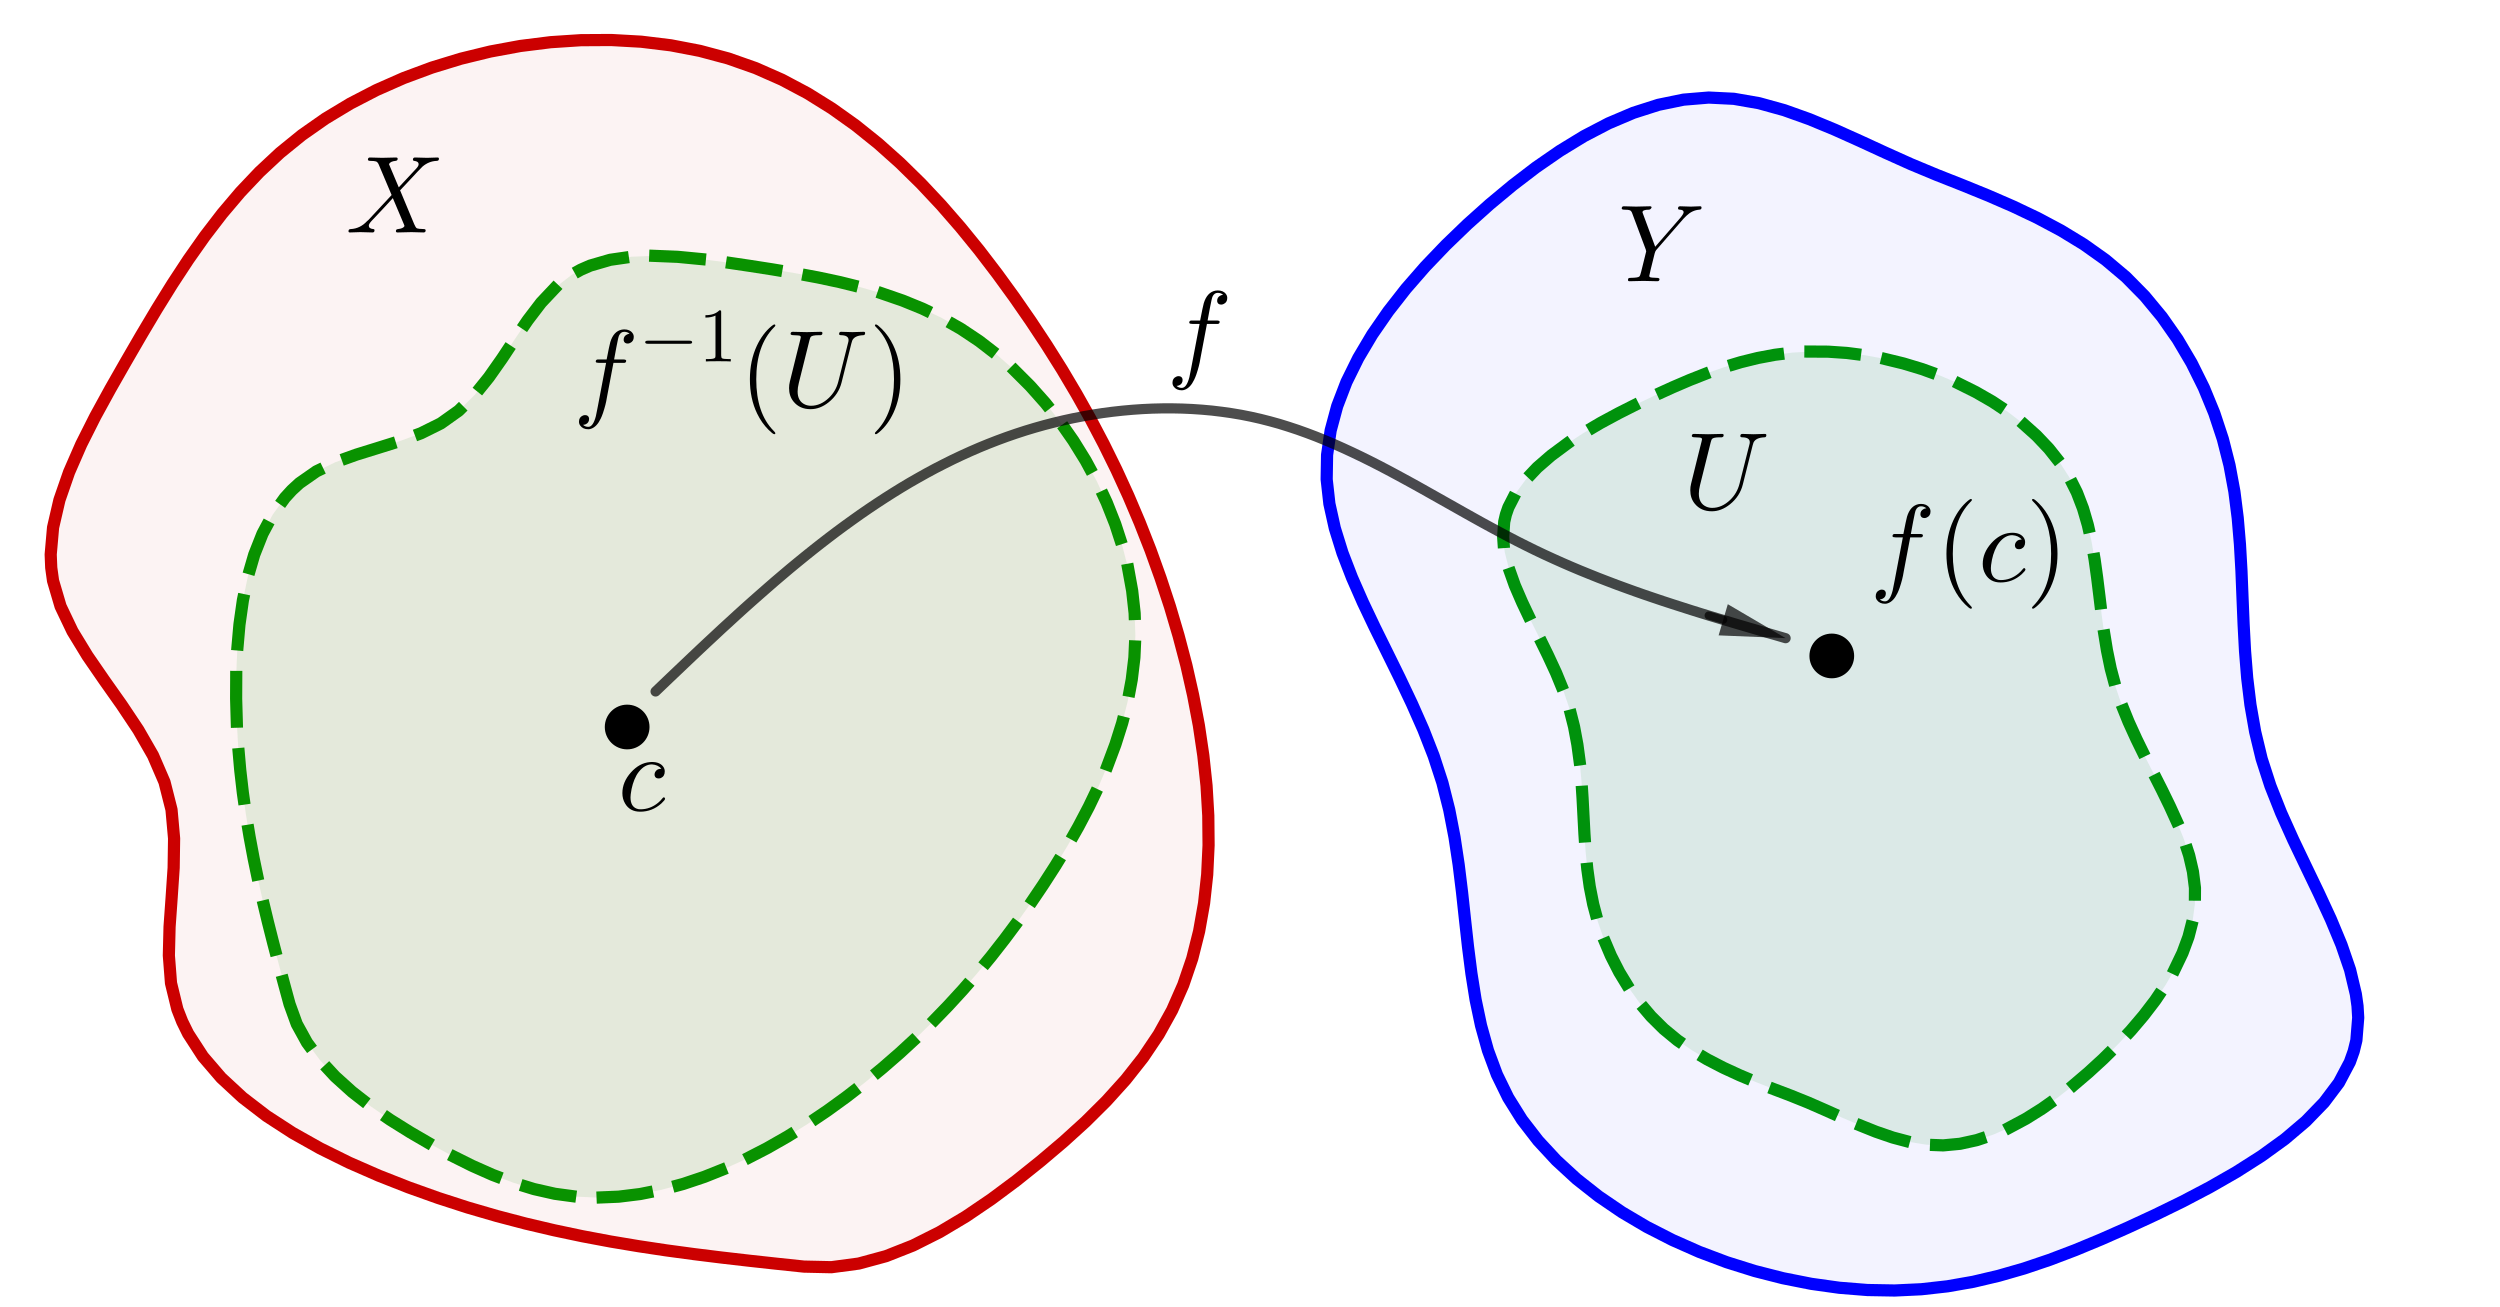 <?xml version="1.0" encoding="ISO-8859-1" standalone="no"?>

<svg 
     version="1.1"
     baseProfile="full"
     xmlns="http://www.w3.org/2000/svg"
     xmlns:xlink="http://www.w3.org/1999/xlink"
     xmlns:ev="http://www.w3.org/2001/xml-events"
     width="14.093cm"
     height="7.367cm"
     viewBox="0 0 615 320"
     >
<rect x="0" y="0" width="615" height="320" fill="#333333" stroke="none"/>
<title>

</title>
<g stroke-linejoin="miter" stroke-dashoffset="0" stroke-dasharray="none" stroke-width="1" stroke-miterlimit="10.000" stroke-linecap="square">
<clipPath id="clipbb038ea6-807b-4a84-b136-8ad0eb75fe7d">
  <path d="M 0 0 L 0 322.00 L 616.00 322.00 L 616.00 0 z"/>
</clipPath>
<g clip-path="url(#clip1)">
<g fill-opacity="1" fill-rule="nonzero" stroke="none" fill="#ffffff">
  <path d="M 0 0 L 616.00 0 L 616.00 322.00 L 0 322.00 L 0 0 z"/>
</g> <!-- drawing style -->
</g> <!-- clip1 -->
<g id="misc">
</g><!-- misc -->
<g id="layer0">
<clipPath id="clip6005e9be-b7f8-413c-ad43-65fb2eb9f248">
  <path d="M 0 0 L 0 322.00 L 616.00 322.00 L 616.00 0 z"/>
</clipPath>
<g clip-path="url(#clip2)">
<g stroke-linejoin="round" stroke-dasharray="11.000,8" stroke-width="3" stroke-linecap="butt" fill="none" stroke-opacity="1" stroke="#009900">
  <path d="M 440.52 268.77 L 444.74 270.47 L 448.95 272.31 L 453.13 274.18 L 457.31 275.99 L 461.47 277.66 L 465.63 279.09 L 469.77 280.19 L 473.91 280.86 L 478.04 281.02 L 482.17 280.63 L 486.28 279.73 L 490.36 278.37 L 494.40 276.60 L 498.40 274.46 L 502.34 271.99 L 506.22 269.24 L 510.03 266.26 L 513.75 263.09 L 517.37 259.77 L 520.87 256.32 L 524.20 252.76 L 527.31 249.10 L 530.18 245.35 L 532.76 241.52 L 535.01 237.63 L 536.90 233.69 L 538.37 229.71 L 539.40 225.71 L 539.94 221.69 L 539.96 217.68 L 539.46 213.68 L 538.53 209.67 L 537.22 205.65 L 535.62 201.63 L 533.78 197.58 L 531.79 193.50 L 529.71 189.40 L 527.60 185.25 L 525.55 181.06 L 523.62 176.82 L 521.88 172.51 L 520.41 168.15 L 519.23 163.72 L 518.31 159.25 L 517.58 154.75 L 516.98 150.24 L 516.44 145.76 L 515.89 141.31 L 515.28 136.92 L 514.55 132.62 L 513.61 128.41 L 512.42 124.33 L 510.91 120.39 L 509.02 116.62 L 506.71 113.03 L 504.02 109.63 L 500.99 106.43 L 497.64 103.43 L 494.01 100.63 L 490.14 98.058 L 486.05 95.706 L 481.79 93.584 L 477.38 91.700 L 472.85 90.060 L 468.26 88.671 L 463.61 87.540 L 458.96 86.675 L 454.33 86.082 L 449.75 85.768 L 445.27 85.740 L 440.90 85.999 L 436.62 86.532 L 432.41 87.322 L 428.24 88.351 L 424.08 89.604 L 419.92 91.063 L 415.73 92.711 L 411.48 94.533 L 407.14 96.511 L 402.70 98.629 L 398.22 100.89 L 393.78 103.28 L 389.47 105.82 L 385.37 108.50 L 381.57 111.32 L 378.15 114.29 L 375.21 117.40 L 372.81 120.66 L 371.06 124.08 L 370.45 125.84 L 370.03 127.65 L 369.78 131.36 L 369.91 133.27 L 370.20 135.22 L 371.20 139.19 L 372.65 143.28 L 374.45 147.45 L 376.47 151.71 L 378.62 156.03 L 380.76 160.39 L 382.80 164.79 L 384.61 169.21 L 386.10 173.63 L 387.22 178.05 L 388.04 182.46 L 388.63 186.86 L 389.03 191.26 L 389.31 195.64 L 389.54 200.02 L 389.77 204.38 L 390.06 208.74 L 390.48 213.08 L 391.08 217.40 L 391.93 221.71 L 393.07 226.00 L 394.53 230.24 L 396.29 234.39 L 398.34 238.41 L 400.68 242.26 L 403.28 245.90 L 406.16 249.29 L 409.28 252.38 L 412.65 255.16 L 416.23 257.64 L 420.00 259.88 L 423.92 261.91 L 427.96 263.77 L 432.10 265.51 L 436.29 267.16 L 440.52 268.77 z"/>
<title>Curve b</title>
<desc>Curve b: Translate(Dilate(a, 1.3), Vector(u - (0, 1))) rotated by angle 1.12</desc>

</g> <!-- drawing style -->
</g> <!-- clip2 -->
<clipPath id="clipae91fe00-822e-46b3-b145-9a444ba942a1">
  <path d="M 0 0 L 0 322.00 L 616.00 322.00 L 616.00 0 z"/>
</clipPath>
<g clip-path="url(#clip3)">
<g fill-opacity=".098" fill-rule="evenodd" stroke="none" fill="#009900">
  <path d="M 440.52 268.77 L 444.74 270.47 L 448.95 272.31 L 453.13 274.18 L 457.31 275.99 L 461.47 277.66 L 465.63 279.09 L 469.77 280.19 L 473.91 280.86 L 478.04 281.02 L 482.17 280.63 L 486.28 279.73 L 490.36 278.37 L 494.40 276.60 L 498.40 274.46 L 502.34 271.99 L 506.22 269.24 L 510.03 266.26 L 513.75 263.09 L 517.37 259.77 L 520.87 256.32 L 524.20 252.76 L 527.31 249.10 L 530.18 245.35 L 532.76 241.52 L 535.01 237.63 L 536.90 233.69 L 538.37 229.71 L 539.40 225.71 L 539.94 221.69 L 539.96 217.68 L 539.46 213.68 L 538.53 209.67 L 537.22 205.65 L 535.62 201.63 L 533.78 197.58 L 531.79 193.50 L 529.71 189.40 L 527.60 185.25 L 525.55 181.06 L 523.62 176.82 L 521.88 172.51 L 520.41 168.15 L 519.23 163.72 L 518.31 159.25 L 517.58 154.75 L 516.98 150.24 L 516.44 145.76 L 515.89 141.31 L 515.28 136.92 L 514.55 132.62 L 513.61 128.41 L 512.42 124.33 L 510.91 120.39 L 509.02 116.62 L 506.71 113.03 L 504.02 109.63 L 500.99 106.43 L 497.64 103.43 L 494.01 100.63 L 490.14 98.058 L 486.05 95.706 L 481.79 93.584 L 477.38 91.700 L 472.85 90.060 L 468.26 88.671 L 463.61 87.540 L 458.96 86.675 L 454.33 86.082 L 449.75 85.768 L 445.27 85.740 L 440.90 85.999 L 436.62 86.532 L 432.41 87.322 L 428.24 88.351 L 424.08 89.604 L 419.92 91.063 L 415.73 92.711 L 411.48 94.533 L 407.14 96.511 L 402.70 98.629 L 398.22 100.89 L 393.78 103.28 L 389.47 105.82 L 385.37 108.50 L 381.57 111.32 L 378.15 114.29 L 375.21 117.40 L 372.81 120.66 L 371.06 124.08 L 370.45 125.84 L 370.03 127.65 L 369.78 131.36 L 369.91 133.27 L 370.20 135.22 L 371.20 139.19 L 372.65 143.28 L 374.45 147.45 L 376.47 151.71 L 378.62 156.03 L 380.76 160.39 L 382.80 164.79 L 384.61 169.21 L 386.10 173.63 L 387.22 178.05 L 388.04 182.46 L 388.63 186.86 L 389.03 191.26 L 389.31 195.64 L 389.54 200.02 L 389.77 204.38 L 390.06 208.74 L 390.48 213.08 L 391.08 217.40 L 391.93 221.71 L 393.07 226.00 L 394.53 230.24 L 396.29 234.39 L 398.34 238.41 L 400.68 242.26 L 403.28 245.90 L 406.16 249.29 L 409.28 252.38 L 412.65 255.16 L 416.23 257.64 L 420.00 259.88 L 423.92 261.91 L 427.96 263.77 L 432.10 265.51 L 436.29 267.16 L 440.52 268.77 z"/>
<title>Curve b</title>
<desc>Curve b: Translate(Dilate(a, 1.3), Vector(u - (0, 1))) rotated by angle 1.12</desc>

</g> <!-- drawing style -->
</g> <!-- clip3 -->
<clipPath id="clip5ff7e344-bcc7-41bc-92ed-98f2836d28d9">
  <path d="M 0 0 L 0 322.00 L 616.00 322.00 L 616.00 0 z"/>
</clipPath>
<g clip-path="url(#clip4)">
<g stroke-linejoin="round" stroke-dasharray="11.000,8" stroke-width="3" stroke-linecap="butt" fill="none" stroke-opacity="1" stroke="#009900">
  <path d="M 71.232 246.28 L 73.007 251.17 L 75.529 255.75 L 78.703 260.04 L 82.431 264.07 L 86.616 267.85 L 91.164 271.39 L 95.977 274.72 L 100.96 277.83 L 106.01 280.77 L 111.07 283.51 L 116.12 286.03 L 121.19 288.28 L 126.27 290.20 L 131.37 291.77 L 136.51 292.93 L 141.70 293.63 L 146.93 293.86 L 152.19 293.64 L 157.47 292.99 L 162.75 291.94 L 168.03 290.52 L 173.28 288.76 L 178.49 286.68 L 183.65 284.31 L 188.75 281.68 L 193.76 278.82 L 198.68 275.75 L 203.50 272.50 L 208.19 269.10 L 212.74 265.58 L 217.15 261.95 L 221.39 258.26 L 225.47 254.50 L 229.40 250.66 L 233.19 246.75 L 236.85 242.76 L 240.39 238.69 L 243.82 234.53 L 247.14 230.28 L 250.38 225.93 L 253.53 221.48 L 256.61 216.92 L 259.61 212.26 L 262.51 207.50 L 265.27 202.64 L 267.87 197.69 L 270.28 192.66 L 272.46 187.55 L 274.40 182.37 L 276.06 177.12 L 277.41 171.81 L 278.41 166.45 L 279.06 161.04 L 279.30 155.58 L 279.12 150.08 L 278.51 144.57 L 277.51 139.06 L 276.11 133.59 L 274.35 128.18 L 272.24 122.85 L 269.81 117.64 L 267.07 112.56 L 264.04 107.66 L 260.74 102.94 L 257.19 98.441 L 253.41 94.188 L 249.42 90.206 L 245.24 86.521 L 240.89 83.161 L 236.38 80.151 L 231.74 77.508 L 226.97 75.204 L 222.07 73.203 L 217.05 71.470 L 211.90 69.967 L 206.62 68.658 L 201.22 67.507 L 195.71 66.478 L 190.08 65.534 L 184.33 64.639 L 178.48 63.770 L 172.57 62.996 L 166.71 62.435 L 160.95 62.199 L 155.39 62.404 L 150.11 63.166 L 145.18 64.599 L 142.88 65.604 L 140.70 66.819 L 136.71 69.900 L 133.12 73.707 L 129.82 78.035 L 126.66 82.678 L 123.52 87.429 L 120.25 92.083 L 116.74 96.434 L 112.85 100.28 L 108.45 103.41 L 103.56 105.84 L 98.342 107.77 L 92.984 109.45 L 87.660 111.10 L 82.549 112.94 L 77.827 115.21 L 73.662 118.12 L 71.804 119.83 L 70.090 121.70 L 67.074 125.87 L 64.573 130.56 L 62.546 135.68 L 60.953 141.16 L 59.754 146.91 L 58.908 152.87 L 58.376 158.94 L 58.116 165.06 L 58.089 171.13 L 58.257 177.10 L 58.595 182.93 L 59.092 188.64 L 59.734 194.23 L 60.508 199.73 L 61.401 205.13 L 62.399 210.46 L 63.489 215.71 L 64.659 220.90 L 65.894 226.04 L 67.182 231.13 L 68.510 236.20 L 69.864 241.25 L 71.232 246.28 z"/>
<title>Curve c</title>
<desc>Curve c: Spline({M, N, O, P, Q, R, S, T, U, V, W, Z, M}, 3)</desc>

</g> <!-- drawing style -->
</g> <!-- clip4 -->
<clipPath id="clip9bbf37d7-e321-4f6c-8612-f63bf9e8dba8">
  <path d="M 0 0 L 0 322.00 L 616.00 322.00 L 616.00 0 z"/>
</clipPath>
<g clip-path="url(#clip5)">
<g fill-opacity=".098" fill-rule="evenodd" stroke="none" fill="#009900">
  <path d="M 71.232 246.28 L 73.007 251.17 L 75.529 255.75 L 78.703 260.04 L 82.431 264.07 L 86.616 267.85 L 91.164 271.39 L 95.977 274.72 L 100.96 277.83 L 106.01 280.77 L 111.07 283.51 L 116.12 286.03 L 121.19 288.28 L 126.27 290.20 L 131.37 291.77 L 136.51 292.93 L 141.70 293.63 L 146.93 293.86 L 152.19 293.64 L 157.47 292.99 L 162.75 291.94 L 168.03 290.52 L 173.28 288.76 L 178.49 286.68 L 183.65 284.31 L 188.75 281.68 L 193.76 278.82 L 198.68 275.75 L 203.50 272.50 L 208.19 269.10 L 212.74 265.58 L 217.15 261.95 L 221.39 258.26 L 225.47 254.50 L 229.40 250.66 L 233.19 246.75 L 236.85 242.76 L 240.39 238.69 L 243.82 234.53 L 247.14 230.28 L 250.38 225.93 L 253.53 221.48 L 256.61 216.92 L 259.61 212.26 L 262.51 207.50 L 265.27 202.64 L 267.87 197.69 L 270.28 192.66 L 272.46 187.55 L 274.40 182.37 L 276.06 177.12 L 277.41 171.81 L 278.41 166.45 L 279.06 161.04 L 279.30 155.58 L 279.12 150.08 L 278.51 144.57 L 277.51 139.06 L 276.11 133.59 L 274.35 128.18 L 272.24 122.85 L 269.81 117.64 L 267.07 112.56 L 264.04 107.66 L 260.74 102.94 L 257.19 98.441 L 253.41 94.188 L 249.42 90.206 L 245.24 86.521 L 240.89 83.161 L 236.38 80.151 L 231.74 77.508 L 226.97 75.204 L 222.07 73.203 L 217.05 71.470 L 211.90 69.967 L 206.62 68.658 L 201.22 67.507 L 195.71 66.478 L 190.08 65.534 L 184.33 64.639 L 178.48 63.770 L 172.57 62.996 L 166.71 62.435 L 160.95 62.199 L 155.39 62.404 L 150.11 63.166 L 145.18 64.599 L 142.88 65.604 L 140.70 66.819 L 136.71 69.900 L 133.12 73.707 L 129.82 78.035 L 126.66 82.678 L 123.52 87.429 L 120.25 92.083 L 116.74 96.434 L 112.85 100.28 L 108.45 103.41 L 103.56 105.84 L 98.342 107.77 L 92.984 109.45 L 87.660 111.10 L 82.549 112.94 L 77.827 115.21 L 73.662 118.12 L 71.804 119.83 L 70.090 121.70 L 67.074 125.87 L 64.573 130.56 L 62.546 135.68 L 60.953 141.16 L 59.754 146.91 L 58.908 152.87 L 58.376 158.94 L 58.116 165.06 L 58.089 171.13 L 58.257 177.10 L 58.595 182.93 L 59.092 188.64 L 59.734 194.23 L 60.508 199.73 L 61.401 205.13 L 62.399 210.46 L 63.489 215.71 L 64.659 220.90 L 65.894 226.04 L 67.182 231.13 L 68.510 236.20 L 69.864 241.25 L 71.232 246.28 z"/>
<title>Curve c</title>
<desc>Curve c: Spline({M, N, O, P, Q, R, S, T, U, V, W, Z, M}, 3)</desc>

</g> <!-- drawing style -->
</g> <!-- clip5 -->
<clipPath id="clipe3b2a409-2132-4a9f-bc25-73bd7d797553">
  <path d="M 0 0 L 0 322.00 L 616.00 322.00 L 616.00 0 z"/>
</clipPath>
<g clip-path="url(#clip6)">
<g stroke-linejoin="round" stroke-width="3" stroke-linecap="round" fill="none" stroke-opacity="1" stroke="#cc0000">
  <path d="M 197.77 310.84 L 204.52 310.99 L 211.26 310.09 L 217.96 308.27 L 224.60 305.65 L 231.15 302.36 L 237.59 298.52 L 243.88 294.25 L 250.01 289.69 L 255.94 284.94 L 261.64 280.11 L 267.08 275.17 L 272.18 270.10 L 276.92 264.85 L 281.22 259.40 L 285.04 253.72 L 288.34 247.77 L 291.08 241.54 L 293.29 235.06 L 294.98 228.35 L 296.20 221.46 L 296.97 214.40 L 297.31 207.20 L 297.24 199.91 L 296.81 192.54 L 296.02 185.13 L 294.92 177.70 L 293.51 170.29 L 291.85 162.93 L 289.93 155.65 L 287.81 148.47 L 285.49 141.43 L 283.02 134.55 L 280.38 127.83 L 277.59 121.26 L 274.64 114.82 L 271.53 108.51 L 268.26 102.30 L 264.83 96.191 L 261.25 90.157 L 257.50 84.190 L 253.59 78.275 L 249.52 72.399 L 245.28 66.567 L 240.88 60.813 L 236.29 55.177 L 231.52 49.695 L 226.56 44.407 L 221.40 39.350 L 216.04 34.563 L 210.46 30.084 L 204.66 25.951 L 198.64 22.202 L 192.38 18.875 L 185.88 16.009 L 179.14 13.639 L 172.18 11.774 L 165.03 10.402 L 157.74 9.514 L 150.35 9.098 L 142.91 9.142 L 135.44 9.636 L 128.00 10.568 L 120.63 11.927 L 113.36 13.703 L 106.24 15.883 L 99.304 18.458 L 92.600 21.416 L 86.167 24.745 L 80.045 28.435 L 74.277 32.475 L 68.888 36.851 L 63.849 41.547 L 59.117 46.541 L 54.648 51.815 L 50.400 57.350 L 46.330 63.125 L 42.394 69.121 L 38.549 75.318 L 34.752 81.698 L 30.960 88.240 L 27.149 94.923 L 23.432 101.71 L 19.987 108.56 L 16.990 115.42 L 14.621 122.25 L 13.055 129.01 L 12.472 135.65 L 12.604 138.91 L 13.048 142.13 L 14.901 148.42 L 17.827 154.55 L 21.514 160.60 L 25.651 166.61 L 29.926 172.66 L 34.028 178.81 L 37.646 185.11 L 40.467 191.64 L 42.191 198.44 L 42.827 205.52 L 42.718 212.75 L 42.226 220.03 L 41.713 227.25 L 41.539 234.32 L 42.066 241.11 L 43.628 247.52 L 44.826 250.58 L 46.284 253.54 L 49.918 259.16 L 54.419 264.40 L 59.670 269.26 L 65.557 273.78 L 71.965 277.94 L 78.781 281.77 L 85.889 285.28 L 93.175 288.47 L 100.52 291.36 L 107.83 293.97 L 115.06 296.31 L 122.21 298.39 L 129.29 300.25 L 136.31 301.90 L 143.28 303.37 L 150.20 304.67 L 157.08 305.82 L 163.92 306.85 L 170.73 307.77 L 177.51 308.61 L 184.27 309.39 L 191.03 310.13 L 197.77 310.84 z"/>
<title>Curve d</title>
<desc>Curve d: Dilate(c, 1.3, A1) rotated by angle 1.2</desc>

</g> <!-- drawing style -->
</g> <!-- clip6 -->
<clipPath id="clipbeb2f200-7a15-4836-8548-aa19962e815c">
  <path d="M 0 0 L 0 322.00 L 616.00 322.00 L 616.00 0 z"/>
</clipPath>
<g clip-path="url(#clip7)">
<g fill-opacity=".047" fill-rule="evenodd" stroke="none" fill="#cc0000">
  <path d="M 197.77 310.84 L 204.52 310.99 L 211.26 310.09 L 217.96 308.27 L 224.60 305.65 L 231.15 302.36 L 237.59 298.52 L 243.88 294.25 L 250.01 289.69 L 255.94 284.94 L 261.64 280.11 L 267.08 275.17 L 272.18 270.10 L 276.92 264.85 L 281.22 259.40 L 285.04 253.72 L 288.34 247.77 L 291.08 241.54 L 293.29 235.06 L 294.98 228.35 L 296.20 221.46 L 296.97 214.40 L 297.31 207.20 L 297.24 199.91 L 296.81 192.54 L 296.02 185.13 L 294.92 177.70 L 293.51 170.29 L 291.85 162.93 L 289.93 155.65 L 287.81 148.47 L 285.49 141.43 L 283.02 134.55 L 280.38 127.83 L 277.59 121.26 L 274.64 114.82 L 271.53 108.51 L 268.26 102.30 L 264.83 96.191 L 261.25 90.157 L 257.50 84.190 L 253.59 78.275 L 249.52 72.399 L 245.28 66.567 L 240.88 60.813 L 236.29 55.177 L 231.52 49.695 L 226.56 44.407 L 221.40 39.350 L 216.04 34.563 L 210.46 30.084 L 204.66 25.951 L 198.64 22.202 L 192.38 18.875 L 185.88 16.009 L 179.14 13.639 L 172.18 11.774 L 165.03 10.402 L 157.74 9.514 L 150.35 9.098 L 142.91 9.142 L 135.44 9.636 L 128.00 10.568 L 120.63 11.927 L 113.36 13.703 L 106.24 15.883 L 99.304 18.458 L 92.600 21.416 L 86.167 24.745 L 80.045 28.435 L 74.277 32.475 L 68.888 36.851 L 63.849 41.547 L 59.117 46.541 L 54.648 51.815 L 50.400 57.350 L 46.330 63.125 L 42.394 69.121 L 38.549 75.318 L 34.752 81.698 L 30.960 88.240 L 27.149 94.923 L 23.432 101.71 L 19.987 108.56 L 16.990 115.42 L 14.621 122.25 L 13.055 129.01 L 12.472 135.65 L 12.604 138.91 L 13.048 142.13 L 14.901 148.42 L 17.827 154.55 L 21.514 160.60 L 25.651 166.61 L 29.926 172.66 L 34.028 178.81 L 37.646 185.11 L 40.467 191.64 L 42.191 198.44 L 42.827 205.52 L 42.718 212.75 L 42.226 220.03 L 41.713 227.25 L 41.539 234.32 L 42.066 241.11 L 43.628 247.52 L 44.826 250.58 L 46.284 253.54 L 49.918 259.16 L 54.419 264.40 L 59.670 269.26 L 65.557 273.78 L 71.965 277.94 L 78.781 281.77 L 85.889 285.28 L 93.175 288.47 L 100.52 291.36 L 107.83 293.97 L 115.06 296.31 L 122.21 298.39 L 129.29 300.25 L 136.31 301.90 L 143.28 303.37 L 150.20 304.67 L 157.08 305.82 L 163.92 306.85 L 170.73 307.77 L 177.51 308.61 L 184.27 309.39 L 191.03 310.13 L 197.77 310.84 z"/>
<title>Curve d</title>
<desc>Curve d: Dilate(c, 1.3, A1) rotated by angle 1.2</desc>

</g> <!-- drawing style -->
</g> <!-- clip7 -->
<clipPath id="clipea3713e9-931e-40fc-a5e0-240e6b823f0c">
  <path d="M 0 0 L 0 322.00 L 616.00 322.00 L 616.00 0 z"/>
</clipPath>
<g clip-path="url(#clip8)">
<g stroke-linejoin="round" stroke-width="3" stroke-linecap="round" fill="none" stroke-opacity="1" stroke="#0000ff">
  <path d="M 476.40 42.277 L 470.10 39.652 L 463.82 36.830 L 457.57 33.951 L 451.34 31.153 L 445.12 28.577 L 438.92 26.360 L 432.72 24.642 L 426.53 23.562 L 420.33 23.256 L 414.14 23.771 L 407.96 25.044 L 401.82 27.009 L 395.72 29.597 L 389.68 32.742 L 383.73 36.375 L 377.86 40.428 L 372.10 44.835 L 366.46 49.526 L 360.97 54.442 L 355.67 59.551 L 350.61 64.836 L 345.87 70.276 L 341.51 75.854 L 337.57 81.551 L 334.13 87.348 L 331.23 93.226 L 328.95 99.167 L 327.34 105.15 L 326.46 111.16 L 326.36 117.18 L 327.03 123.19 L 328.37 129.22 L 330.25 135.27 L 332.59 141.34 L 335.27 147.44 L 338.19 153.59 L 341.25 159.78 L 344.33 166.04 L 347.33 172.36 L 350.16 178.76 L 352.69 185.24 L 354.83 191.81 L 356.51 198.47 L 357.81 205.20 L 358.83 211.96 L 359.66 218.73 L 360.39 225.47 L 361.13 232.15 L 361.97 238.74 L 363.00 245.21 L 364.33 251.53 L 366.04 257.67 L 368.24 263.60 L 371.02 269.29 L 374.41 274.72 L 378.38 279.86 L 382.88 284.72 L 387.85 289.29 L 393.24 293.54 L 399.01 297.47 L 405.10 301.07 L 411.46 304.32 L 418.04 307.23 L 424.79 309.77 L 431.67 311.93 L 438.61 313.70 L 445.58 315.08 L 452.51 316.05 L 459.37 316.60 L 466.09 316.72 L 472.65 316.41 L 479.08 315.69 L 485.41 314.58 L 491.68 313.10 L 497.93 311.30 L 504.20 309.18 L 510.52 306.78 L 516.93 304.12 L 523.47 301.23 L 530.16 298.13 L 536.92 294.83 L 543.62 291.31 L 550.13 287.58 L 556.33 283.63 L 562.08 279.47 L 567.25 275.08 L 571.73 270.45 L 575.38 265.60 L 578.07 260.51 L 579.01 257.87 L 579.67 255.18 L 580.12 249.61 L 579.95 246.74 L 579.54 243.82 L 578.12 237.84 L 576.01 231.69 L 573.39 225.39 L 570.42 218.97 L 567.29 212.46 L 564.14 205.87 L 561.16 199.24 L 558.52 192.58 L 556.37 185.93 L 554.77 179.28 L 553.61 172.65 L 552.81 166.04 L 552.28 159.44 L 551.93 152.85 L 551.66 146.28 L 551.40 139.73 L 551.03 133.20 L 550.48 126.68 L 549.66 120.19 L 548.46 113.71 L 546.82 107.26 L 544.71 100.87 L 542.14 94.618 L 539.13 88.552 L 535.70 82.737 L 531.85 77.233 L 527.60 72.102 L 522.97 67.404 L 517.96 63.180 L 512.63 59.390 L 507.02 55.971 L 501.18 52.861 L 495.15 49.998 L 488.98 47.321 L 482.71 44.768 L 476.40 42.277 z"/>
<title>Curve e</title>
<desc>Curve e: Translation of Rotate(Dilate(b, 1.5, A2), 3.13, A2) by (0.2, -1)</desc>

</g> <!-- drawing style -->
</g> <!-- clip8 -->
<clipPath id="clipcf31160c-40ba-4dbf-b113-308863ecc235">
  <path d="M 0 0 L 0 322.00 L 616.00 322.00 L 616.00 0 z"/>
</clipPath>
<g clip-path="url(#clip9)">
<g fill-opacity=".047" fill-rule="evenodd" stroke="none" fill="#0000ff">
  <path d="M 476.40 42.277 L 470.10 39.652 L 463.82 36.830 L 457.57 33.951 L 451.34 31.153 L 445.12 28.577 L 438.92 26.360 L 432.72 24.642 L 426.53 23.562 L 420.33 23.256 L 414.14 23.771 L 407.96 25.044 L 401.82 27.009 L 395.72 29.597 L 389.68 32.742 L 383.73 36.375 L 377.86 40.428 L 372.10 44.835 L 366.46 49.526 L 360.97 54.442 L 355.67 59.551 L 350.61 64.836 L 345.87 70.276 L 341.51 75.854 L 337.57 81.551 L 334.13 87.348 L 331.23 93.226 L 328.95 99.167 L 327.34 105.15 L 326.46 111.16 L 326.36 117.18 L 327.03 123.19 L 328.37 129.22 L 330.25 135.27 L 332.59 141.34 L 335.27 147.44 L 338.19 153.59 L 341.25 159.78 L 344.33 166.04 L 347.33 172.36 L 350.16 178.76 L 352.69 185.24 L 354.83 191.81 L 356.51 198.47 L 357.81 205.20 L 358.83 211.96 L 359.66 218.73 L 360.39 225.47 L 361.13 232.15 L 361.97 238.74 L 363.00 245.21 L 364.33 251.53 L 366.04 257.67 L 368.24 263.60 L 371.02 269.29 L 374.41 274.72 L 378.38 279.86 L 382.88 284.72 L 387.85 289.29 L 393.24 293.54 L 399.01 297.47 L 405.10 301.07 L 411.46 304.32 L 418.04 307.23 L 424.79 309.77 L 431.67 311.93 L 438.61 313.70 L 445.58 315.08 L 452.51 316.05 L 459.37 316.60 L 466.09 316.72 L 472.65 316.41 L 479.08 315.69 L 485.41 314.58 L 491.68 313.10 L 497.93 311.30 L 504.20 309.18 L 510.52 306.78 L 516.93 304.12 L 523.47 301.23 L 530.16 298.13 L 536.92 294.83 L 543.62 291.31 L 550.13 287.58 L 556.33 283.63 L 562.08 279.47 L 567.25 275.08 L 571.73 270.45 L 575.38 265.60 L 578.07 260.51 L 579.01 257.87 L 579.67 255.18 L 580.12 249.61 L 579.95 246.74 L 579.54 243.82 L 578.12 237.84 L 576.01 231.69 L 573.39 225.39 L 570.42 218.97 L 567.29 212.46 L 564.14 205.87 L 561.16 199.24 L 558.52 192.58 L 556.37 185.93 L 554.77 179.28 L 553.61 172.65 L 552.81 166.04 L 552.28 159.44 L 551.93 152.85 L 551.66 146.28 L 551.40 139.73 L 551.03 133.20 L 550.48 126.68 L 549.66 120.19 L 548.46 113.71 L 546.82 107.26 L 544.71 100.87 L 542.14 94.618 L 539.13 88.552 L 535.70 82.737 L 531.85 77.233 L 527.60 72.102 L 522.97 67.404 L 517.96 63.180 L 512.63 59.390 L 507.02 55.971 L 501.18 52.861 L 495.15 49.998 L 488.98 47.321 L 482.71 44.768 L 476.40 42.277 z"/>
<title>Curve e</title>
<desc>Curve e: Translation of Rotate(Dilate(b, 1.5, A2), 3.13, A2) by (0.2, -1)</desc>

</g> <!-- drawing style -->
</g> <!-- clip9 -->
<clipPath id="clipf6216bbe-3db3-4990-b2a3-c500b80beb7e">
  <path d="M 0 0 L 0 322.00 L 616.00 322.00 L 616.00 0 z"/>
</clipPath>
<g clip-path="url(#clip10)">
<g fill-opacity="1" fill-rule="nonzero" stroke="none" fill="#000000">
  <path d="M 159.28 178.10 C 159.28 180.86 157.04 183.10 154.28 183.10 C 151.52 183.10 149.28 180.86 149.28 178.10 C 149.28 175.34 151.52 173.10 154.28 173.10 C 157.04 173.10 159.28 175.34 159.28 178.10 z"/>
<title>Point A1</title>
<desc>A1 = (-2.56, 1.82)</desc>

</g> <!-- drawing style -->
</g> <!-- clip10 -->
<clipPath id="clip827bcacc-ef60-4343-adfe-13431c693061">
  <path d="M 0 0 L 0 322.00 L 616.00 322.00 L 616.00 0 z"/>
</clipPath>
<g clip-path="url(#clip11)">
<g stroke-linejoin="round" stroke-linecap="round" fill="none" stroke-opacity="1" stroke="#000000">
  <path d="M 159.28 178.10 C 159.28 180.86 157.04 183.10 154.28 183.10 C 151.52 183.10 149.28 180.86 149.28 178.10 C 149.28 175.34 151.52 173.10 154.28 173.10 C 157.04 173.10 159.28 175.34 159.28 178.10 z"/>
<title>Point A1</title>
<desc>A1 = (-2.56, 1.82)</desc>

</g> <!-- drawing style -->
</g> <!-- clip11 -->
<g transform="matrix(.27, 0, 0, .27, 152.00, 198.64)">
<clipPath id="clipe6d452bd-e83a-424f-92e0-7c1bad7b94a4">
  <path d="M -562.96 -735.69 L -562.96 456.90 L 1718.5 456.90 L 1718.5 -735.69 z"/>
</clipPath>
<g clip-path="url(#clip12)">
<g fill-opacity="1" fill-rule="nonzero" stroke="none" fill="#000000">
  <path d="M 39.594 -38.000 L 39.594 -38.000 Q 36.797 -41.594 31.000 -42.000 Q 24.500 -42.000 19.203 -35.406 Q 17.906 -33.797 16.906 -32.000 Q 12.906 -24.703 11.703 -14.797 Q 11.500 -13.203 11.500 -12.000 Q 11.500 -3.797 17.094 -1.703 Q 18.500 -1.094 20.500 -1.094 Q 29.500 -1.094 36.703 -7.094 Q 38.797 -8.797 40.500 -11.000 Q 41.203 -12.000 41.797 -12.000 Q 42.703 -12.000 43.000 -10.703 Q 43.000 -9.594 39.594 -6.406 Q 31.297 1.094 20.297 1.094 Q 10.797 1.094 6.5 -6.5 Q 4.094 -10.594 4.094 -15.797 Q 4.094 -26.000 11.906 -34.703 Q 19.594 -43.297 29.094 -44.094 Q 30.000 -44.203 30.906 -44.203 Q 38.594 -44.203 41.594 -39.500 Q 42.703 -37.703 42.703 -35.594 Q 42.703 -31.203 39.203 -29.594 Q 38.203 -29.203 37.094 -29.203 Q 34.094 -29.203 33.500 -31.797 Q 33.406 -32.203 33.406 -32.703 Q 33.406 -34.906 35.203 -36.594 Q 36.594 -38.000 39.594 -38.000 z"/>
<title>Point A1</title>
<desc>A1 = (-2.56, 1.82)</desc>

</g> <!-- drawing style -->
</g> <!-- clip12 -->
</g> <!-- transform -->
<clipPath id="clip3b40637a-c4e8-46ff-889d-51bbdeab9808">
  <path d="M 0 0 L 0 322.00 L 616.00 322.00 L 616.00 0 z"/>
</clipPath>
<g clip-path="url(#clip13)">
<g fill-opacity="1" fill-rule="nonzero" stroke="none" fill="#000000">
  <path d="M 455.62 160.62 C 455.62 163.38 453.38 165.62 450.62 165.62 C 447.86 165.62 445.62 163.38 445.62 160.62 C 445.62 157.85 447.86 155.62 450.62 155.62 C 453.38 155.62 455.62 157.85 455.62 160.62 z"/>
<title>Point A2</title>
<desc>A2 = (4.22, 2.22)</desc>

</g> <!-- drawing style -->
</g> <!-- clip13 -->
<clipPath id="clipd263c6dd-7d34-43b2-86fb-2e321ee2e6c5">
  <path d="M 0 0 L 0 322.00 L 616.00 322.00 L 616.00 0 z"/>
</clipPath>
<g clip-path="url(#clip14)">
<g stroke-linejoin="round" stroke-linecap="round" fill="none" stroke-opacity="1" stroke="#000000">
  <path d="M 455.62 160.62 C 455.62 163.38 453.38 165.62 450.62 165.62 C 447.86 165.62 445.62 163.38 445.62 160.62 C 445.62 157.85 447.86 155.62 450.62 155.62 C 453.38 155.62 455.62 157.85 455.62 160.62 z"/>
<title>Point A2</title>
<desc>A2 = (4.22, 2.22)</desc>

</g> <!-- drawing style -->
</g> <!-- clip14 -->
<g transform="matrix(.27, 0, 0, .27, 460.00, 142.25)">
<clipPath id="clipe482a617-5655-44fe-bc65-5ba9f5b0d83f">
  <path d="M -1703.7 -526.85 L -1703.7 665.74 L 577.78 665.74 L 577.78 -526.85 z"/>
</clipPath>
<g clip-path="url(#clip15)">
<g fill-opacity="1" fill-rule="nonzero" stroke="none" fill="#000000">
  <path d="M 36.703 -40.000 L 36.703 -40.000 L 30.703 -8.297 Q 29.797 -2.094 27.094 5.906 Q 26.094 8.797 25.094 10.797 Q 21.594 18.203 16.406 20.000 Q 15.094 20.500 13.797 20.500 Q 8.797 20.500 6.406 17.094 Q 5.297 15.594 5.297 13.594 Q 5.297 9.594 8.703 8.094 Q 9.703 7.594 10.797 7.594 Q 13.703 7.594 14.406 10.094 Q 14.500 10.594 14.500 11.094 Q 14.500 14.500 11.500 15.906 Q 10.406 16.406 9 16.500 Q 10.906 18.297 13.797 18.297 Q 18.203 18.297 20.703 8.5 Q 21.203 6.203 21.906 2.5 L 22.500 -.5 L 30.000 -40.000 L 23.406 -40.000 Q 20.906 -40.000 20.703 -40.797 L 20.594 -40.797 L 20.594 -41.203 Q 20.594 -42.906 22.297 -43.094 L 22.297 -43.094 L 23.594 -43.094 L 30.500 -43.094 Q 32.906 -55.594 33.797 -58.797 Q 36.797 -68.797 44.406 -70.297 Q 45.500 -70.500 46.500 -70.500 Q 51.703 -70.500 54.094 -67.094 L 54.094 -67.094 Q 55.203 -65.594 55.203 -63.594 Q 55.203 -59.594 51.797 -58.094 Q 50.797 -57.594 49.703 -57.594 Q 46.797 -57.594 46.094 -60.094 Q 46.000 -60.594 46.000 -61.094 Q 46.000 -64.203 48.797 -65.703 Q 49.906 -66.406 51.406 -66.500 Q 49.500 -68.297 46.500 -68.297 Q 43.406 -68.297 41.797 -64.906 Q 41.094 -63.500 39.406 -54.500 L 37.297 -43.094 L 45.594 -43.094 Q 48.094 -43.094 48.297 -42.000 Q 48.297 -40.203 46.703 -40.000 L 46.594 -40.000 L 45.297 -40.000 L 36.703 -40.000 z"/>
<title>Point A2</title>
<desc>A2 = (4.22, 2.22)</desc>

</g> <!-- drawing style -->
</g> <!-- clip15 -->
</g> <!-- transform -->
<g transform="matrix(.27, 0, 0, .27, 476.15, 142.25)">
<clipPath id="clip09197fed-869a-4a16-8af1-d9d8583df37e">
  <path d="M -1763.5 -526.85 L -1763.5 665.74 L 517.98 665.74 L 517.98 -526.85 z"/>
</clipPath>
<g clip-path="url(#clip16)">
<g fill-opacity="1" fill-rule="nonzero" stroke="none" fill="#000000">
  <path d="M 33.094 24.000 L 33.094 24.000 Q 33.094 25.000 32.094 25.000 Q 30.906 25.000 26.797 20.906 Q 20.594 14.703 16.500 6.203 Q 9.906 -7.406 9.906 -25.000 Q 9.906 -41.906 16.203 -55.500 Q 21.406 -66.594 29.406 -73.297 Q 31.500 -75.000 32.094 -75.000 Q 33.094 -75.000 33.094 -74.000 Q 33.094 -73.500 31.797 -72.297 Q 15.703 -55.906 15.703 -25.000 Q 15.703 5.797 31.406 21.797 Q 33.094 23.500 33.094 24.000 z"/>
<title>Point A2</title>
<desc>A2 = (4.22, 2.22)</desc>

</g> <!-- drawing style -->
</g> <!-- clip16 -->
</g> <!-- transform -->
<g transform="matrix(.27, 0, 0, .27, 486.65, 142.25)">
<clipPath id="clip8bdc19f1-9f04-407c-9ca3-73c2620ec9b3">
  <path d="M -1802.4 -526.85 L -1802.4 665.74 L 479.08 665.74 L 479.08 -526.85 z"/>
</clipPath>
<g clip-path="url(#clip17)">
<g fill-opacity="1" fill-rule="nonzero" stroke="none" fill="#000000">
  <path d="M 39.594 -38.000 L 39.594 -38.000 Q 36.797 -41.594 31.000 -42.000 Q 24.500 -42.000 19.203 -35.406 Q 17.906 -33.797 16.906 -32.000 Q 12.906 -24.703 11.703 -14.797 Q 11.500 -13.203 11.500 -12.000 Q 11.500 -3.797 17.094 -1.703 Q 18.500 -1.094 20.500 -1.094 Q 29.500 -1.094 36.703 -7.094 Q 38.797 -8.797 40.500 -11.000 Q 41.203 -12.000 41.797 -12.000 Q 42.703 -12.000 43.000 -10.703 Q 43.000 -9.594 39.594 -6.406 Q 31.297 1.094 20.297 1.094 Q 10.797 1.094 6.5 -6.5 Q 4.094 -10.594 4.094 -15.797 Q 4.094 -26.000 11.906 -34.703 Q 19.594 -43.297 29.094 -44.094 Q 30.000 -44.203 30.906 -44.203 Q 38.594 -44.203 41.594 -39.500 Q 42.703 -37.703 42.703 -35.594 Q 42.703 -31.203 39.203 -29.594 Q 38.203 -29.203 37.094 -29.203 Q 34.094 -29.203 33.500 -31.797 Q 33.406 -32.203 33.406 -32.703 Q 33.406 -34.906 35.203 -36.594 Q 36.594 -38.000 39.594 -38.000 z"/>
<title>Point A2</title>
<desc>A2 = (4.22, 2.22)</desc>

</g> <!-- drawing style -->
</g> <!-- clip17 -->
</g> <!-- transform -->
<g transform="matrix(.27, 0, 0, .27, 498.34, 142.25)">
<clipPath id="clip65c3be4e-9f54-49ae-be90-6f4bc8d62e51">
  <path d="M -1845.7 -526.85 L -1845.7 665.74 L 435.78 665.74 L 435.78 -526.85 z"/>
</clipPath>
<g clip-path="url(#clip18)">
<g fill-opacity="1" fill-rule="nonzero" stroke="none" fill="#000000">
  <path d="M 28.906 -25.000 L 28.906 -25.000 Q 28.906 -8.094 22.594 5.5 Q 17.406 16.594 9.406 23.297 Q 7.297 25.000 6.703 25.000 Q 5.703 25.000 5.703 24.000 Q 5.703 23.500 7 22.297 Q 23.094 5.906 23.094 -25.000 Q 23.094 -55.500 8.094 -71.203 L 7.594 -71.703 Q 5.703 -73.500 5.703 -74.000 Q 5.703 -75.000 6.703 -75.000 Q 7.906 -75.000 12.000 -70.906 Q 18.203 -64.703 22.297 -56.203 Q 28.906 -42.594 28.906 -25.000 z"/>
<title>Point A2</title>
<desc>A2 = (4.22, 2.22)</desc>

</g> <!-- drawing style -->
</g> <!-- clip18 -->
</g> <!-- transform -->
<g transform="matrix(.27, 0, 0, .27, 414.00, 124.44)">
<clipPath id="clip38ce985c-4072-46ee-81bd-7e4a312b5476">
  <path d="M -1533.3 -460.89 L -1533.3 731.70 L 748.15 731.70 L 748.15 -460.89 z"/>
</clipPath>
<g clip-path="url(#clip19)">
<g fill-opacity="1" fill-rule="nonzero" stroke="none" fill="#000000">
  <path d="M 63.500 -57.797 L 54.594 -22.297 Q 51.906 -11.406 42.797 -4.094 Q 34.906 2.203 26.297 2.203 Q 16.406 2.203 10.797 -4.703 Q 6.703 -9.703 6.703 -17.000 Q 6.703 -20.000 7.406 -22.797 L 13.500 -47.500 L 15.703 -56.297 Q 17.406 -62.797 17.406 -63.406 Q 17.406 -64.594 15.797 -64.906 L 15.703 -64.906 L 15.594 -64.906 Q 15.297 -64.906 14.703 -65.000 Q 13.000 -65.203 10.906 -65.203 Q 8.297 -65.203 8.094 -66.297 Q 8.094 -68.297 10.000 -68.297 L 22.797 -68.000 L 22.906 -68.000 L 35.594 -68.297 L 35.703 -68.297 Q 37.094 -68.297 37.094 -67.203 Q 37.094 -65.500 35.703 -65.297 L 35.594 -65.297 L 35.594 -65.297 L 35.594 -65.297 L 35.500 -65.203 L 33.703 -65.203 Q 27.594 -65.203 26.406 -63.594 Q 25.906 -62.906 25.297 -60.594 L 15.594 -21.703 Q 14.500 -17.297 14.500 -13.906 Q 14.500 -5 21.297 -2 Q 23.797 -.906 26.703 -.906 Q 35.500 -.906 43.094 -8.203 Q 49.406 -14.297 51.594 -23.000 L 60.594 -58.703 Q 60.906 -59.594 60.906 -60.797 Q 60.906 -65.094 54.094 -65.203 Q 52.297 -65.203 52.297 -66.297 Q 52.297 -68.297 54.094 -68.297 L 64.406 -68.000 L 64.500 -68.000 L 74.406 -68.297 L 74.703 -68.297 Q 76.000 -68.297 76.000 -67.203 Q 76.000 -65.203 74.297 -65.203 Q 66.406 -64.906 64.297 -60.406 Q 63.906 -59.297 63.500 -57.797 z"/>
<title>U</title>
<desc>text1 = “U”</desc>

</g> <!-- drawing style -->
</g> <!-- clip19 -->
</g> <!-- transform -->
<g transform="matrix(.27, 0, 0, .27, 141.00, 99.320)">
<clipPath id="clip9342d4dc-867f-4449-b937-6da6aa4f6ff3">
  <path d="M -522.22 -367.85 L -522.22 824.74 L 1759.3 824.74 L 1759.3 -367.85 z"/>
</clipPath>
<g clip-path="url(#clip20)">
<g fill-opacity="1" fill-rule="nonzero" stroke="none" fill="#000000">
  <path d="M 36.703 -40.000 L 36.703 -40.000 L 30.703 -8.297 Q 29.797 -2.094 27.094 5.906 Q 26.094 8.797 25.094 10.797 Q 21.594 18.203 16.406 20.000 Q 15.094 20.500 13.797 20.500 Q 8.797 20.500 6.406 17.094 Q 5.297 15.594 5.297 13.594 Q 5.297 9.594 8.703 8.094 Q 9.703 7.594 10.797 7.594 Q 13.703 7.594 14.406 10.094 Q 14.500 10.594 14.500 11.094 Q 14.500 14.500 11.500 15.906 Q 10.406 16.406 9 16.500 Q 10.906 18.297 13.797 18.297 Q 18.203 18.297 20.703 8.5 Q 21.203 6.203 21.906 2.5 L 22.500 -.5 L 30.000 -40.000 L 23.406 -40.000 Q 20.906 -40.000 20.703 -40.797 L 20.594 -40.797 L 20.594 -41.203 Q 20.594 -42.906 22.297 -43.094 L 22.297 -43.094 L 23.594 -43.094 L 30.500 -43.094 Q 32.906 -55.594 33.797 -58.797 Q 36.797 -68.797 44.406 -70.297 Q 45.500 -70.500 46.500 -70.500 Q 51.703 -70.500 54.094 -67.094 L 54.094 -67.094 Q 55.203 -65.594 55.203 -63.594 Q 55.203 -59.594 51.797 -58.094 Q 50.797 -57.594 49.703 -57.594 Q 46.797 -57.594 46.094 -60.094 Q 46.000 -60.594 46.000 -61.094 Q 46.000 -64.203 48.797 -65.703 Q 49.906 -66.406 51.406 -66.500 Q 49.500 -68.297 46.500 -68.297 Q 43.406 -68.297 41.797 -64.906 Q 41.094 -63.500 39.406 -54.500 L 37.297 -43.094 L 45.594 -43.094 Q 48.094 -43.094 48.297 -42.000 Q 48.297 -40.203 46.703 -40.000 L 46.594 -40.000 L 45.297 -40.000 L 36.703 -40.000 z"/>
<title>f^{-1}(U)</title>
<desc>text2 = “f^{-1}(U)”</desc>

</g> <!-- drawing style -->
</g> <!-- clip20 -->
</g> <!-- transform -->
<g transform="matrix(.189, 0, 0, .189, 157.15, 88.172)">
<clipPath id="clip0ee33421-06e8-4ae3-8c00-651757f88f0f">
  <path d="M -831.46 -466.52 L -831.46 1237.2 L 2427.8 1237.2 L 2427.8 -466.52 z"/>
</clipPath>
<g clip-path="url(#clip21)">
<g fill-opacity="1" fill-rule="nonzero" stroke="none" fill="#000000">
  <path d="M 66.094 -23.000 L 11.594 -23.000 Q 8.406 -23.000 8.297 -25.000 Q 8.297 -27.000 11.594 -27.000 L 66.094 -27.000 Q 69.297 -27.000 69.406 -25.000 Q 69.406 -23.000 66.094 -23.000 z"/>
<title>f^{-1}(U)</title>
<desc>text2 = “f^{-1}(U)”</desc>

</g> <!-- drawing style -->
</g> <!-- clip21 -->
</g> <!-- transform -->
<g transform="matrix(.189, 0, 0, .189, 171.85, 88.172)">
<clipPath id="clip75cfa00f-6281-40ed-befc-6aa5c9fae305">
  <path d="M -909.26 -466.52 L -909.26 1237.2 L 2350.0 1237.2 L 2350.0 -466.52 z"/>
</clipPath>
<g clip-path="url(#clip22)">
<g fill-opacity="1" fill-rule="nonzero" stroke="none" fill="#000000">
  <path d="M 29.406 -64.000 L 29.406 -7.906 Q 29.406 -4.906 30.594 -4.094 Q 32.297 -3.094 38.703 -3.094 L 41.906 -3.094 L 41.906 -0 Q 38.406 -.297 25.703 -.297 Q 13.000 -.297 9.5 -0 L 9.5 -3.094 L 12.703 -3.094 Q 20.406 -3.094 21.500 -4.906 L 21.594 -5 Q 22.000 -5.797 22.000 -7.906 L 22.000 -59.703 Q 16.797 -57.094 8.906 -57.094 L 8.906 -60.203 Q 20.906 -60.203 27.094 -66.594 Q 29.000 -66.594 29.297 -65.906 L 29.297 -65.906 L 29.297 -65.797 Q 29.406 -65.500 29.406 -64.000 z"/>
<title>f^{-1}(U)</title>
<desc>text2 = “f^{-1}(U)”</desc>

</g> <!-- drawing style -->
</g> <!-- clip22 -->
</g> <!-- transform -->
<g transform="matrix(.27, 0, 0, .27, 181.80, 99.320)">
<clipPath id="clip6e643ef7-fd6e-48c0-bd2d-98065e1eeb9c">
  <path d="M -673.33 -367.85 L -673.33 824.74 L 1608.2 824.74 L 1608.2 -367.85 z"/>
</clipPath>
<g clip-path="url(#clip23)">
<g fill-opacity="1" fill-rule="nonzero" stroke="none" fill="#000000">
  <path d="M 33.094 24.000 L 33.094 24.000 Q 33.094 25.000 32.094 25.000 Q 30.906 25.000 26.797 20.906 Q 20.594 14.703 16.500 6.203 Q 9.906 -7.406 9.906 -25.000 Q 9.906 -41.906 16.203 -55.500 Q 21.406 -66.594 29.406 -73.297 Q 31.500 -75.000 32.094 -75.000 Q 33.094 -75.000 33.094 -74.000 Q 33.094 -73.500 31.797 -72.297 Q 15.703 -55.906 15.703 -25.000 Q 15.703 5.797 31.406 21.797 Q 33.094 23.500 33.094 24.000 z"/>
<title>f^{-1}(U)</title>
<desc>text2 = “f^{-1}(U)”</desc>

</g> <!-- drawing style -->
</g> <!-- clip23 -->
</g> <!-- transform -->
<g transform="matrix(.27, 0, 0, .27, 192.30, 99.320)">
<clipPath id="clip8b6d0336-a002-417c-8a96-37c70a8e5b0f">
  <path d="M -712.23 -367.85 L -712.23 824.74 L 1569.3 824.74 L 1569.3 -367.85 z"/>
</clipPath>
<g clip-path="url(#clip24)">
<g fill-opacity="1" fill-rule="nonzero" stroke="none" fill="#000000">
  <path d="M 63.500 -57.797 L 54.594 -22.297 Q 51.906 -11.406 42.797 -4.094 Q 34.906 2.203 26.297 2.203 Q 16.406 2.203 10.797 -4.703 Q 6.703 -9.703 6.703 -17.000 Q 6.703 -20.000 7.406 -22.797 L 13.500 -47.500 L 15.703 -56.297 Q 17.406 -62.797 17.406 -63.406 Q 17.406 -64.594 15.797 -64.906 L 15.703 -64.906 L 15.594 -64.906 Q 15.297 -64.906 14.703 -65.000 Q 13.000 -65.203 10.906 -65.203 Q 8.297 -65.203 8.094 -66.297 Q 8.094 -68.297 10.000 -68.297 L 22.797 -68.000 L 22.906 -68.000 L 35.594 -68.297 L 35.703 -68.297 Q 37.094 -68.297 37.094 -67.203 Q 37.094 -65.500 35.703 -65.297 L 35.594 -65.297 L 35.594 -65.297 L 35.594 -65.297 L 35.500 -65.203 L 33.703 -65.203 Q 27.594 -65.203 26.406 -63.594 Q 25.906 -62.906 25.297 -60.594 L 15.594 -21.703 Q 14.500 -17.297 14.500 -13.906 Q 14.500 -5 21.297 -2 Q 23.797 -.906 26.703 -.906 Q 35.500 -.906 43.094 -8.203 Q 49.406 -14.297 51.594 -23.000 L 60.594 -58.703 Q 60.906 -59.594 60.906 -60.797 Q 60.906 -65.094 54.094 -65.203 Q 52.297 -65.203 52.297 -66.297 Q 52.297 -68.297 54.094 -68.297 L 64.406 -68.000 L 64.500 -68.000 L 74.406 -68.297 L 74.703 -68.297 Q 76.000 -68.297 76.000 -67.203 Q 76.000 -65.203 74.297 -65.203 Q 66.406 -64.906 64.297 -60.406 Q 63.906 -59.297 63.500 -57.797 z"/>
<title>f^{-1}(U)</title>
<desc>text2 = “f^{-1}(U)”</desc>

</g> <!-- drawing style -->
</g> <!-- clip24 -->
</g> <!-- transform -->
<g transform="matrix(.27, 0, 0, .27, 213.69, 99.320)">
<clipPath id="clip0f1f8a43-373b-483a-94b1-b6d2f3c63aab">
  <path d="M -791.43 -367.85 L -791.43 824.74 L 1490.1 824.74 L 1490.1 -367.85 z"/>
</clipPath>
<g clip-path="url(#clip25)">
<g fill-opacity="1" fill-rule="nonzero" stroke="none" fill="#000000">
  <path d="M 28.906 -25.000 L 28.906 -25.000 Q 28.906 -8.094 22.594 5.5 Q 17.406 16.594 9.406 23.297 Q 7.297 25.000 6.703 25.000 Q 5.703 25.000 5.703 24.000 Q 5.703 23.500 7 22.297 Q 23.094 5.906 23.094 -25.000 Q 23.094 -55.500 8.094 -71.203 L 7.594 -71.703 Q 5.703 -73.500 5.703 -74.000 Q 5.703 -75.000 6.703 -75.000 Q 7.906 -75.000 12.000 -70.906 Q 18.203 -64.703 22.297 -56.203 Q 28.906 -42.594 28.906 -25.000 z"/>
<title>f^{-1}(U)</title>
<desc>text2 = “f^{-1}(U)”</desc>

</g> <!-- drawing style -->
</g> <!-- clip25 -->
</g> <!-- transform -->
</g><!-- layer0 -->
<g id="layer1">
<clipPath id="clip7744d98e-0abb-4f66-9a3c-68ca374f5b71">
  <path d="M 0 0 L 0 322.00 L 616.00 322.00 L 616.00 0 z"/>
</clipPath>
<g clip-path="url(#clip26)">
<g stroke-linejoin="round" stroke-width="2.5" stroke-linecap="round" fill="none" stroke-opacity=".698" stroke="#000000">
  <path d="M 161.27 169.36 L 163.08 167.63 L 164.89 165.90 L 166.71 164.17 L 168.52 162.45 L 170.33 160.73 L 172.15 159.01 L 173.97 157.30 L 175.80 155.60 L 177.62 153.90 L 179.46 152.22 L 181.29 150.54 L 183.13 148.87 L 184.98 147.22 L 186.84 145.58 L 188.70 143.95 L 190.56 142.33 L 192.44 140.73 L 194.32 139.14 L 196.21 137.58 L 198.11 136.03 L 200.02 134.50 L 201.94 132.99 L 203.87 131.50 L 205.81 130.03 L 207.76 128.59 L 209.73 127.17 L 211.70 125.77 L 213.69 124.40 L 215.69 123.06 L 217.71 121.74 L 219.74 120.45 L 221.78 119.19 L 223.84 117.96 L 225.92 116.77 L 228.01 115.60 L 230.11 114.47 L 232.24 113.38 L 234.38 112.31 L 236.54 111.29 L 238.72 110.30 L 240.91 109.35 L 243.13 108.44 L 245.37 107.57 L 247.62 106.74 L 249.90 105.95 L 252.20 105.20 L 254.52 104.50 L 256.86 103.84 L 259.22 103.23 L 261.60 102.66 L 263.99 102.14 L 266.40 101.67 L 268.82 101.25 L 271.25 100.87 L 273.69 100.55 L 276.14 100.28 L 278.59 100.06 L 281.04 99.891 L 283.50 99.777 L 285.95 99.718 L 288.40 99.713 L 290.85 99.765 L 293.29 99.873 L 295.72 100.04 L 298.14 100.26 L 300.55 100.55 L 302.95 100.89 L 305.33 101.29 L 307.69 101.76 L 310.04 102.29 L 312.36 102.88 L 314.67 103.52 L 316.95 104.23 L 319.22 104.98 L 321.48 105.79 L 323.72 106.64 L 325.94 107.54 L 328.15 108.48 L 330.35 109.46 L 332.54 110.47 L 334.72 111.51 L 336.89 112.58 L 339.05 113.68 L 341.20 114.80 L 343.35 115.95 L 345.49 117.11 L 347.63 118.28 L 349.77 119.47 L 351.90 120.67 L 354.03 121.87 L 356.16 123.07 L 358.29 124.27 L 360.43 125.48 L 362.56 126.67 L 364.70 127.86 L 366.85 129.03 L 369.00 130.19 L 371.15 131.33 L 373.32 132.46 L 375.49 133.55 L 377.68 134.63 L 379.87 135.67 L 382.07 136.68 L 384.28 137.67 L 386.51 138.64 L 388.74 139.58 L 390.98 140.49 L 393.22 141.39 L 395.48 142.26 L 397.74 143.12 L 400.01 143.95 L 402.28 144.77 L 404.56 145.57 L 406.85 146.35 L 409.14 147.12 L 411.44 147.87 L 413.74 148.61 L 416.05 149.35 L 418.36 150.07 L 420.67 150.78 L 422.99 151.48 L 425.31 152.17 L 427.63 152.86 L 429.95 153.54 L 432.28 154.22 L 434.60 154.90 L 436.93 155.57 L 439.26 156.25"/>
<title>Curve f</title>
<desc>Curve f: Spline({A_1, B_1, C_1, D_1, E_1}, 3)</desc>

</g> <!-- drawing style -->
</g> <!-- clip26 -->
<clipPath id="clip8db8ebed-3ffd-4b6f-808b-c7a62017beb6">
  <path d="M 0 0 L 0 322.00 L 616.00 322.00 L 616.00 0 z"/>
</clipPath>
<g clip-path="url(#clip27)">
<g stroke-linejoin="round" stroke-width="2" stroke-linecap="round" fill="none" stroke-opacity=".698" stroke="#000000">
  <path d="M 420.33 150.67 L 423.91 151.72"/>
<title>Vector v</title>
<desc>Vector v: Vector(F_1, G_1)</desc>

</g> <!-- drawing style -->
</g> <!-- clip27 -->
<clipPath id="clip83c250b8-91e4-4225-9e02-4e64c5946a1e">
  <path d="M 0 0 L 0 322.00 L 616.00 322.00 L 616.00 0 z"/>
</clipPath>
<g clip-path="url(#clip28)">
<g fill-opacity=".698" fill-rule="evenodd" stroke="none" fill="#000000">
  <path d="M 439.26 156.24 L 422.78 155.56 L 425.04 147.89 z"/>
<title>Vector v</title>
<desc>Vector v: Vector(F_1, G_1)</desc>

</g> <!-- drawing style -->
</g> <!-- clip28 -->
<g transform="matrix(.27, 0, 0, .27, 85.000, 56.441)">
<clipPath id="clip6c1c7a05-98a7-43da-bbd3-4dcb348af6f7">
  <path d="M -314.81 -209.04 L -314.81 983.55 L 1966.7 983.55 L 1966.7 -209.04 z"/>
</clipPath>
<g clip-path="url(#clip29)">
<g fill-opacity="1" fill-rule="nonzero" stroke="none" fill="#000000">
  <path d="M 48.500 -41.094 L 64.703 -58.500 Q 66.594 -60.594 66.594 -62.094 Q 66.594 -64.797 62.594 -65.203 Q 61.406 -65.406 61.406 -66.297 Q 61.406 -68.297 63.297 -68.297 L 74.297 -68.000 L 74.406 -68.000 L 83.703 -68.297 L 83.797 -68.297 Q 85.094 -68.297 85.094 -67.203 Q 85.094 -65.500 83.703 -65.297 Q 83.500 -65.203 82.906 -65.203 Q 75.906 -64.906 70.203 -60.094 Q 68.906 -59.000 55.203 -44.203 Q 51.906 -40.594 49.703 -38.406 Q 50.297 -36.797 62.594 -7.5 Q 63.906 -4.406 65.000 -3.797 L 65.094 -3.797 L 65.094 -3.797 L 65.094 -3.797 L 65.094 -3.797 L 65.203 -3.797 L 65.203 -3.703 Q 66.500 -3.203 71.203 -3.094 Q 73.000 -3.094 73.000 -1.906 Q 73.000 -0 71.094 -0 L 60.094 -.297 L 60.000 -.297 L 47.500 -0 L 47.406 -0 Q 45.906 -0 45.906 -1.203 Q 45.906 -2.797 47.406 -3 Q 47.594 -3.094 47.906 -3.094 Q 52.406 -3.594 53.594 -5.594 Q 53.703 -5.797 53.703 -6 L 53.203 -7.406 L 43.094 -31.297 L 34.094 -21.500 L 23.906 -10.703 Q 21.203 -7.797 21.203 -6.203 Q 21.203 -3.5 25.203 -3.094 Q 26.406 -3.094 26.406 -2 Q 26.406 -0 24.594 -0 L 13.500 -.297 L 13.406 -.297 L 4.094 -0 L 4 -0 Q 2.703 -0 2.703 -1.094 Q 2.703 -2.797 4.094 -3 Q 4.297 -3.094 4.906 -3.094 Q 13.406 -3.594 19.594 -10.297 L 20.906 -11.406 L 42.000 -34.094 L 30.203 -62.000 Q 29.297 -64.094 27.797 -64.703 L 27.703 -64.703 L 27.703 -64.703 L 27.703 -64.703 Q 26.203 -65.203 22.703 -65.203 Q 20.500 -65.203 20.406 -66.297 Q 20.406 -68.297 22.203 -68.297 L 33.297 -68.000 L 33.406 -68.000 L 45.906 -68.297 L 46.000 -68.297 Q 47.500 -68.297 47.500 -67.094 Q 47.500 -65.406 45.500 -65.203 Q 40.906 -64.797 39.594 -62.297 L 40.094 -61.000 L 48.500 -41.094 z"/>
<title>X</title>
<desc>text4 = “X”</desc>

</g> <!-- drawing style -->
</g> <!-- clip29 -->
</g> <!-- transform -->
<g transform="matrix(.27, 0, 0, .27, 398.00, 68.441)">
<clipPath id="clip70fc706a-1531-4fe6-bc5c-8a47d24713a5">
  <path d="M -1474.1 -253.49 L -1474.1 939.11 L 807.41 939.11 L 807.41 -253.49 z"/>
</clipPath>
<g clip-path="url(#clip30)">
<g fill-opacity="1" fill-rule="nonzero" stroke="none" fill="#000000">
  <path d="M 59.703 -56.906 L 59.703 -56.906 L 34.906 -28.406 Q 34.094 -27.500 33.500 -25.297 L 30.000 -11.203 Q 28.594 -5.297 28.594 -4.906 Q 28.594 -3.703 30.000 -3.5 Q 30.406 -3.406 31.297 -3.297 Q 33.000 -3.094 35.094 -3.094 Q 37.703 -3.094 37.906 -2 Q 37.906 -0 36.000 -0 L 23.297 -.297 L 23.203 -.297 L 10.703 -0 L 10.594 -0 Q 9.203 -0 9.203 -1.094 Q 9.203 -2.906 10.500 -3 Q 10.906 -3.094 11.906 -3.094 Q 18.203 -3.203 19.406 -4.203 L 19.594 -4.406 L 19.703 -4.5 Q 20.406 -5.297 21.297 -9 L 25.797 -27.203 Q 25.797 -27.703 25.406 -28.906 L 13.094 -61.797 Q 12.297 -64.094 11.000 -64.594 Q 9.594 -65.203 5.797 -65.203 Q 3.594 -65.203 3.5 -66.297 Q 3.5 -68.297 5.406 -68.297 L 16.500 -68.000 L 16.594 -68.000 L 29.094 -68.297 L 29.203 -68.297 Q 30.703 -68.297 30.703 -67.203 Q 29.906 -65.297 28.297 -65.203 Q 22.406 -65.203 22.406 -62.797 Q 22.406 -62.500 23.000 -61.094 L 34.000 -31.406 L 57.203 -58.094 Q 59.906 -61.500 59.906 -62.906 Q 59.906 -65.094 56.297 -65.203 Q 54.797 -65.203 54.797 -66.406 Q 54.797 -68.297 56.703 -68.297 L 66.203 -68.000 L 66.703 -68.000 L 74.703 -68.297 L 74.906 -68.297 Q 76.203 -68.297 76.203 -67.094 Q 76.203 -65.500 74.797 -65.297 Q 74.703 -65.203 74.203 -65.203 Q 67.703 -64.703 62.500 -59.703 L 61.094 -58.297 L 59.703 -56.906 z"/>
<title>Y</title>
<desc>text5 = “Y”</desc>

</g> <!-- drawing style -->
</g> <!-- clip30 -->
</g> <!-- transform -->
<g transform="matrix(.27, 0, 0, .27, 287.00, 89.738)">
<clipPath id="clip4692a988-edba-4847-a7bc-b475e82236f4">
  <path d="M -1063.0 -332.36 L -1063.0 860.23 L 1218.5 860.23 L 1218.5 -332.36 z"/>
</clipPath>
<g clip-path="url(#clip31)">
<g fill-opacity="1" fill-rule="nonzero" stroke="none" fill="#000000">
  <path d="M 36.703 -40.000 L 36.703 -40.000 L 30.703 -8.297 Q 29.797 -2.094 27.094 5.906 Q 26.094 8.797 25.094 10.797 Q 21.594 18.203 16.406 20.000 Q 15.094 20.500 13.797 20.500 Q 8.797 20.500 6.406 17.094 Q 5.297 15.594 5.297 13.594 Q 5.297 9.594 8.703 8.094 Q 9.703 7.594 10.797 7.594 Q 13.703 7.594 14.406 10.094 Q 14.500 10.594 14.500 11.094 Q 14.500 14.500 11.500 15.906 Q 10.406 16.406 9 16.500 Q 10.906 18.297 13.797 18.297 Q 18.203 18.297 20.703 8.5 Q 21.203 6.203 21.906 2.5 L 22.500 -.5 L 30.000 -40.000 L 23.406 -40.000 Q 20.906 -40.000 20.703 -40.797 L 20.594 -40.797 L 20.594 -41.203 Q 20.594 -42.906 22.297 -43.094 L 22.297 -43.094 L 23.594 -43.094 L 30.500 -43.094 Q 32.906 -55.594 33.797 -58.797 Q 36.797 -68.797 44.406 -70.297 Q 45.500 -70.500 46.500 -70.500 Q 51.703 -70.500 54.094 -67.094 L 54.094 -67.094 Q 55.203 -65.594 55.203 -63.594 Q 55.203 -59.594 51.797 -58.094 Q 50.797 -57.594 49.703 -57.594 Q 46.797 -57.594 46.094 -60.094 Q 46.000 -60.594 46.000 -61.094 Q 46.000 -64.203 48.797 -65.703 Q 49.906 -66.406 51.406 -66.500 Q 49.500 -68.297 46.500 -68.297 Q 43.406 -68.297 41.797 -64.906 Q 41.094 -63.500 39.406 -54.500 L 37.297 -43.094 L 45.594 -43.094 Q 48.094 -43.094 48.297 -42.000 Q 48.297 -40.203 46.703 -40.000 L 46.594 -40.000 L 45.297 -40.000 L 36.703 -40.000 z"/>
<title>f</title>
<desc>text6 = “f”</desc>

</g> <!-- drawing style -->
</g> <!-- clip31 -->
</g> <!-- transform -->
</g><!-- layer1 -->
</g> <!-- default stroke -->
</svg> <!-- bounding box -->

